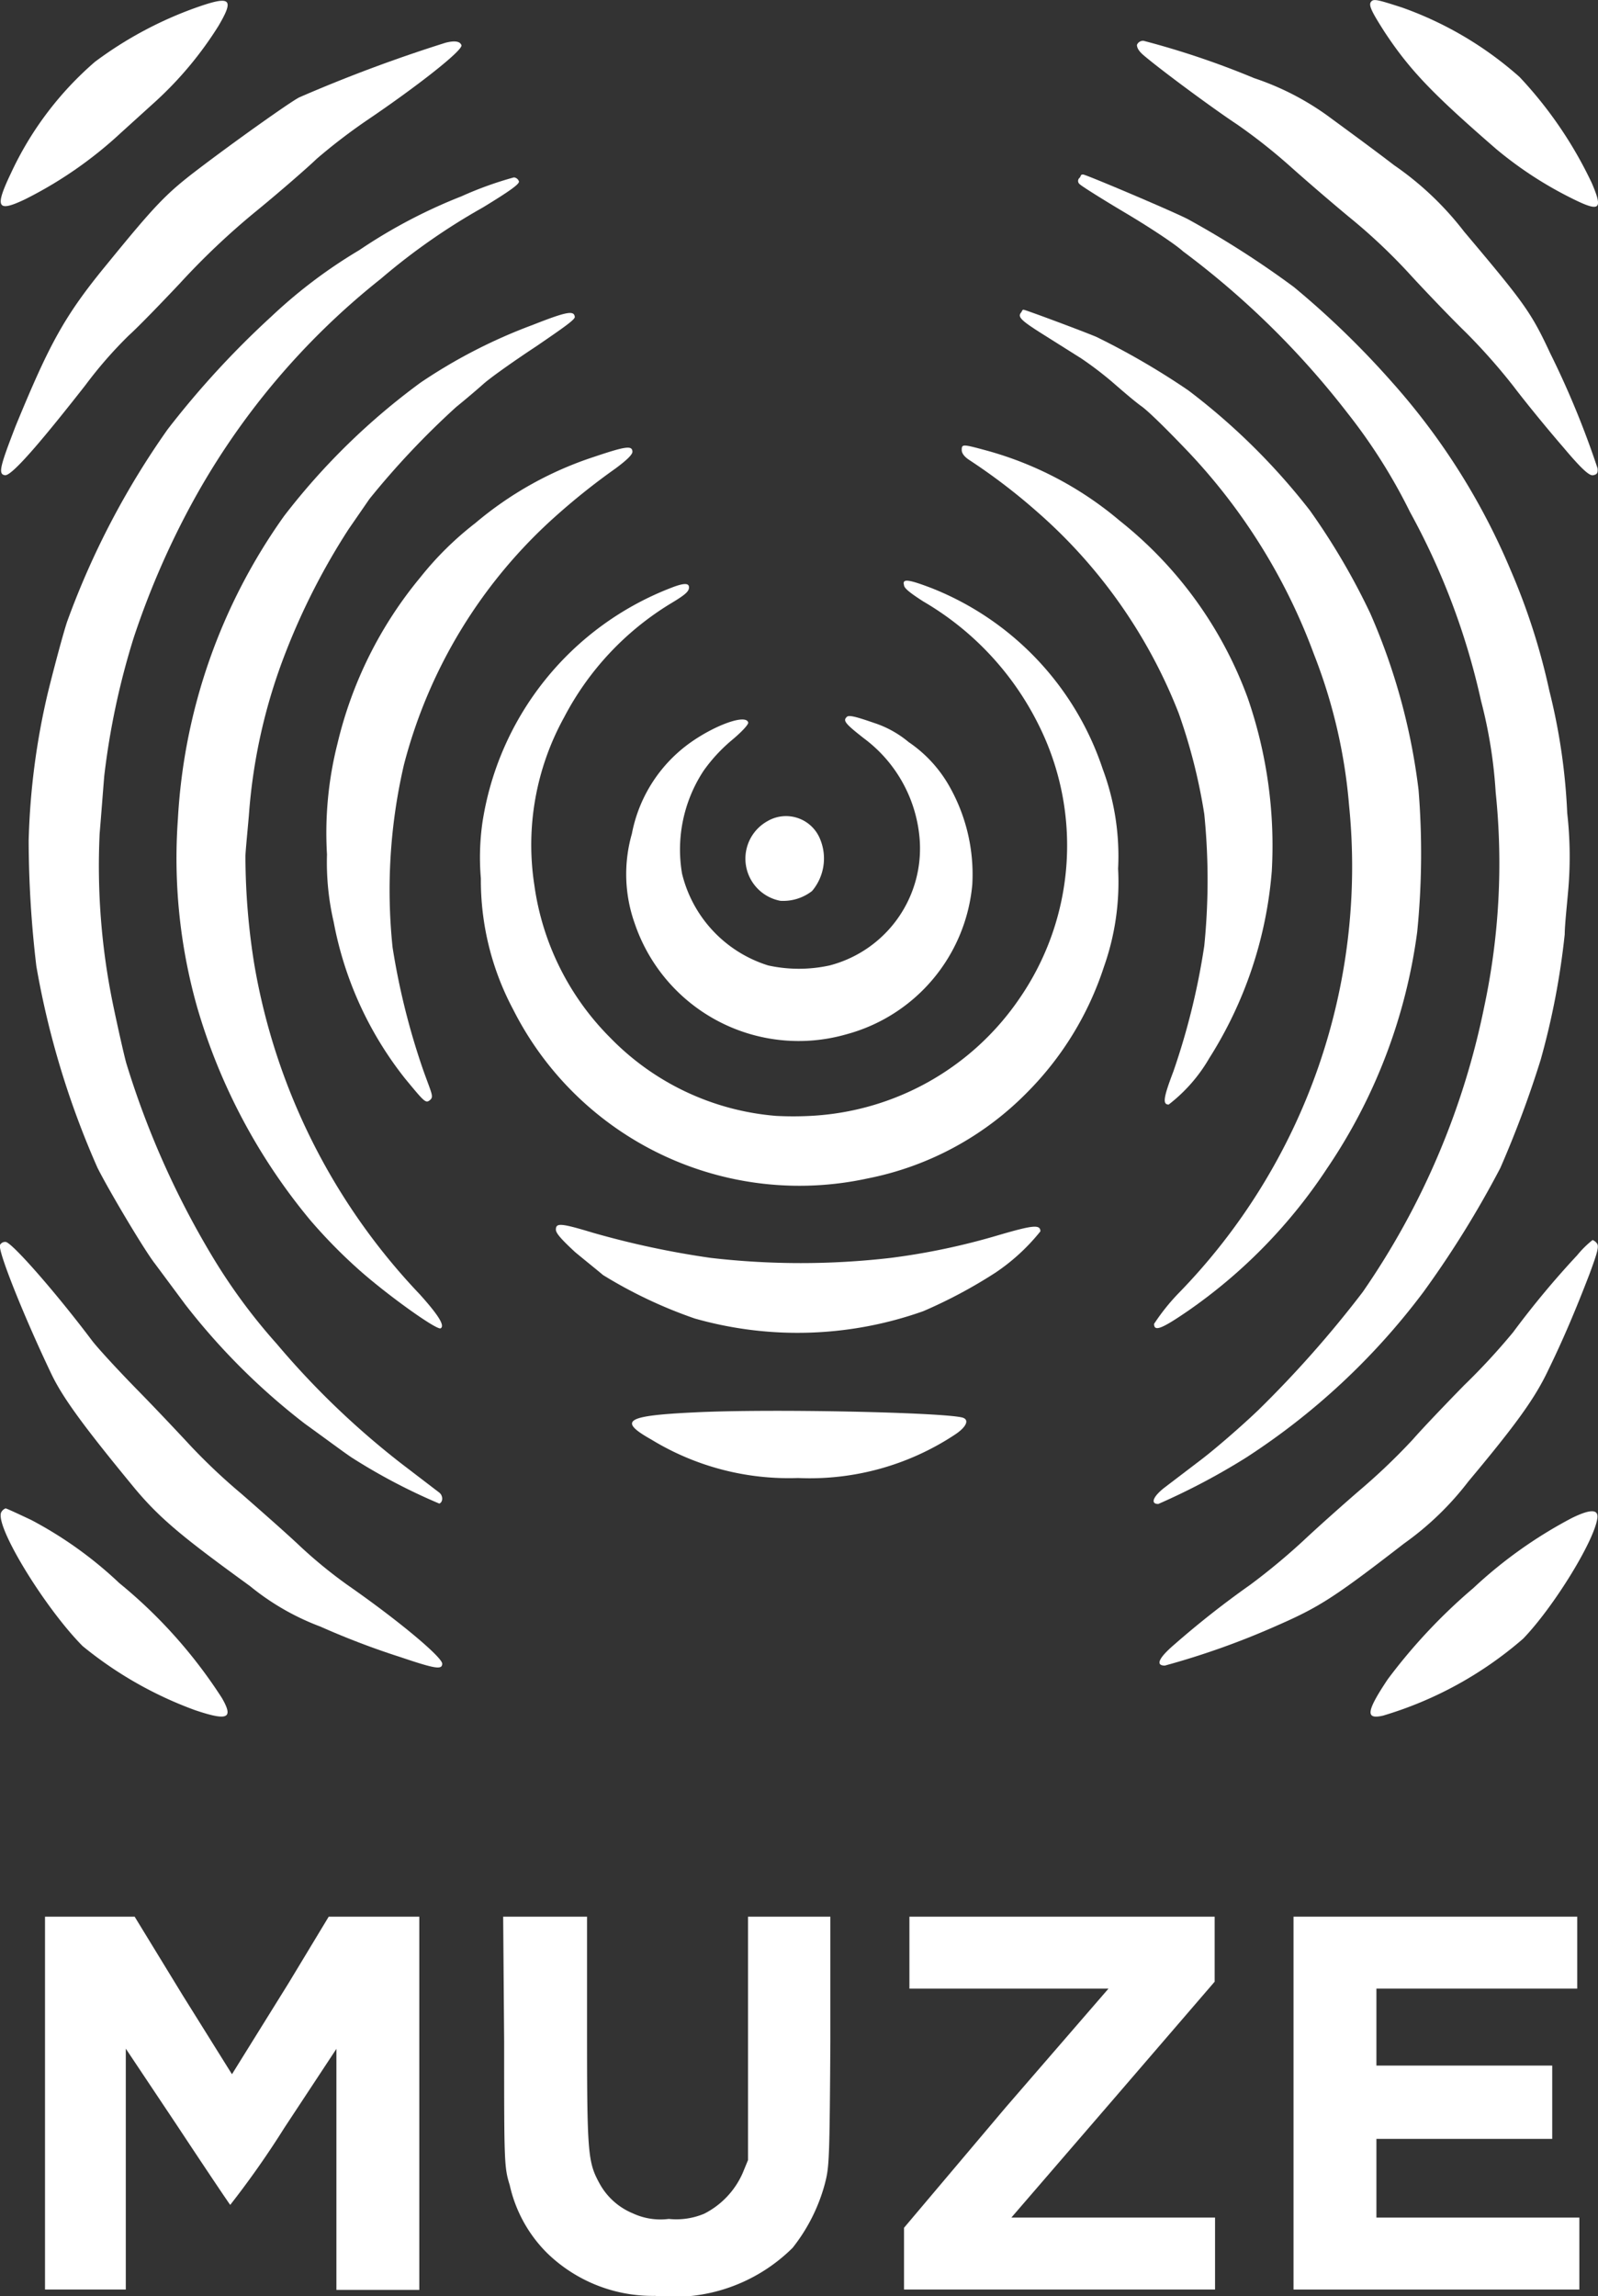 <svg xmlns="http://www.w3.org/2000/svg" viewBox="0 0 83.08 119.35"><rect x="0" y="0" width="83.08" height="119.35" fill="#333333" stroke="none"/><defs><style>.cls-1{fill:#fff;}</style></defs><g id="Layer_2" data-name="Layer 2"><g id="Layer_1-2" data-name="Layer 1"><path class="cls-1" d="M10.21.39A20,20,0,0,0,4.94,3.21,17.22,17.22,0,0,0,.57,9c-.86,1.8-.72,2.05.73,1.36a21.3,21.3,0,0,0,5-3.47l1.8-1.63a18.83,18.83,0,0,0,3.25-3.9C12.2-.08,12-.24,10.21.39Z"/><path class="cls-1" d="M71.3.07c-.18.17,0,.52.69,1.6,1.32,2,2.53,3.24,5.79,6.07a19.89,19.89,0,0,0,3.76,2.48c1.65.84,1.83.73,1.22-.7A21.36,21.36,0,0,0,79,4,18.49,18.49,0,0,0,72.89.39C71.68,0,71.43-.07,71.3.07Z"/><path class="cls-1" d="M23.17,2.22a77.41,77.41,0,0,0-7.61,2.84c-.51.26-3.51,2.4-5.33,3.79-1.61,1.23-2.18,1.83-4.66,4.87-2.24,2.72-3,4.16-4.76,8.43C0,24.25-.11,24.65.26,24.7s2.08-2,4.18-4.68A22.08,22.08,0,0,1,6.7,17.43c.47-.42,1.66-1.65,2.65-2.7a38.3,38.3,0,0,1,4-3.78c1.22-1,2.62-2.22,3.12-2.7a30.07,30.07,0,0,1,2.61-2c2.69-1.82,5-3.65,4.91-3.9S23.53,2.13,23.17,2.22Z"/><path class="cls-1" d="M59.11,2.33c0,.13.06.29.32.52.86.74,3.59,2.76,4.89,3.62a29.3,29.3,0,0,1,2.75,2.17c.76.68,2.14,1.87,3.07,2.64a29.8,29.8,0,0,1,3.28,3.11c.87.94,2.11,2.23,2.78,2.88a31.24,31.24,0,0,1,2.48,2.8c.69.91,1.86,2.33,2.58,3.16,1,1.19,1.38,1.51,1.57,1.47s.25-.1.23-.35a46.38,46.38,0,0,0-2.47-6c-1-2.15-1.37-2.63-4.47-6.31a16.13,16.13,0,0,0-3.65-3.46C71.38,7.74,69.8,6.59,69,6a14.21,14.21,0,0,0-3.8-1.94,43.65,43.65,0,0,0-5.75-1.94A.35.35,0,0,0,59.11,2.33Z"/><path class="cls-1" d="M56.13,9.24a.21.21,0,0,0,0,.33c.08.09,1.14.76,2.37,1.49s2.6,1.63,3,2a44.08,44.08,0,0,1,8.55,8.4,29,29,0,0,1,3.26,5.16A36.8,36.8,0,0,1,77,36.43a24.67,24.67,0,0,1,.76,4.75,35.72,35.72,0,0,1-.59,11.12,40,40,0,0,1-6.32,14.85,57,57,0,0,1-5.44,6.15c-.89.85-2.22,2-2.94,2.55l-1.89,1.44c-.62.47-.8.88-.36.88a35,35,0,0,0,4.58-2.42A35.86,35.86,0,0,0,74,67.16a51.82,51.82,0,0,0,4-6.45,54.5,54.5,0,0,0,2.1-5.63,39.45,39.45,0,0,0,1.25-6.52c0-.47.12-1.55.19-2.39a20.13,20.13,0,0,0-.06-3.91,31.69,31.69,0,0,0-.93-6.36,33.88,33.88,0,0,0-2-6.24,35,35,0,0,0-6.2-9.82,45.42,45.42,0,0,0-5.08-4.92,48.46,48.46,0,0,0-5.46-3.5c-.54-.31-5.35-2.35-5.5-2.35S56.21,9.15,56.13,9.24Z"/><path class="cls-1" d="M24,10.2A27.34,27.34,0,0,0,18.68,13a26,26,0,0,0-4.55,3.43,46.54,46.54,0,0,0-5.41,5.88,42.28,42.28,0,0,0-5.23,10c-.19.57-.64,2.23-1,3.69a37.51,37.51,0,0,0-1,7.7,56.3,56.3,0,0,0,.4,6.52A44.81,44.81,0,0,0,5.07,60.7c.61,1.21,2.46,4.32,3,5l1.56,2.1A34.44,34.44,0,0,0,15.85,74c1,.72,2.06,1.51,2.44,1.76a30.51,30.51,0,0,0,4.55,2.39c.2-.08.2-.41,0-.57l-2-1.53a42.75,42.75,0,0,1-6.45-6.2A29.94,29.94,0,0,1,11,65.24a45,45,0,0,1-4.44-10c-.12-.44-.43-1.81-.69-3.06a35.61,35.61,0,0,1-.69-8.85c.07-.82.17-2.15.24-3a39.36,39.36,0,0,1,1.53-7.18A42.81,42.81,0,0,1,9.8,26.49a38.26,38.26,0,0,1,10-12,33.14,33.14,0,0,1,5.31-3.71c1.36-.83,1.9-1.21,1.87-1.35a.31.31,0,0,0-.26-.21A18.53,18.53,0,0,0,24,10.2Z"/><path class="cls-1" d="M53.08,16.25c-.18.23,0,.41,1.23,1.18l1.89,1.19a18.26,18.26,0,0,1,1.62,1.23c.45.39,1.15,1,1.53,1.27s1.42,1.31,2.31,2.24A30.8,30.8,0,0,1,68.31,34a27.74,27.74,0,0,1,1.83,7.88,31.76,31.76,0,0,1-8.86,25.33A10.84,10.84,0,0,0,60,68.81c0,.42.4.26,1.77-.68A27.17,27.17,0,0,0,69,60.72a28.57,28.57,0,0,0,4.68-12.28,41,41,0,0,0,.07-7.39,32.55,32.55,0,0,0-2.51-9.17,35.31,35.31,0,0,0-3.14-5.35,33.93,33.93,0,0,0-6.32-6.24A38.71,38.71,0,0,0,57,17.51c-.71-.3-3.69-1.41-3.78-1.41S53.15,16.17,53.08,16.25Z"/><path class="cls-1" d="M27.69,16.89a27.4,27.4,0,0,0-5.83,3,35.16,35.16,0,0,0-7.09,6.93A29.94,29.94,0,0,0,9.25,42.55a28.42,28.42,0,0,0,1,9.8,30.7,30.7,0,0,0,5.89,11.08,27,27,0,0,0,2.38,2.44c1.45,1.32,4.19,3.29,4.39,3.17s0-.56-1.09-1.77a32.87,32.87,0,0,1-8.6-17.15,35.61,35.61,0,0,1-.46-5.6c0-.24.1-1.22.18-2.15a29,29,0,0,1,1.93-8.51,35.31,35.31,0,0,1,3.25-6.35l1.09-1.58a42.65,42.65,0,0,1,4.5-4.77c.42-.34,1.06-.88,1.43-1.21s1.6-1.2,2.74-1.95c1.46-1,2.07-1.42,2-1.55C29.83,16.13,29.44,16.2,27.69,16.89Z"/><path class="cls-1" d="M50,23.39c0,.17.14.35.38.51a31.18,31.18,0,0,1,3.54,2.7,26.88,26.88,0,0,1,7.36,10.47,29.18,29.18,0,0,1,1.33,5.24,34.19,34.19,0,0,1,0,6.85A36.41,36.41,0,0,1,61,55.7c-.51,1.34-.57,1.71-.24,1.71A8.26,8.26,0,0,0,62.87,55a21.31,21.31,0,0,0,3.25-9.72,23.49,23.49,0,0,0-1.25-9,20.93,20.93,0,0,0-6.65-9.21,18.13,18.13,0,0,0-6.88-3.64C50.05,23.08,50,23.07,50,23.39Z"/><path class="cls-1" d="M30.87,23.75a18.4,18.4,0,0,0-6.16,3.44A16.67,16.67,0,0,0,21.86,30a21.17,21.17,0,0,0-4.31,8.63A18.92,18.92,0,0,0,17,44.41a13.74,13.74,0,0,0,.35,3.52,18.61,18.61,0,0,0,3.71,8.13c1,1.21,1.07,1.3,1.29,1.12s.09-.33-.35-1.57a37,37,0,0,1-1.59-6.37A28.78,28.78,0,0,1,21,39.75a26.07,26.07,0,0,1,7.91-12.94A35.11,35.11,0,0,1,32,24.35c.58-.43.88-.72.88-.87C32.87,23.15,32.56,23.18,30.87,23.75Z"/><path class="cls-1" d="M47,30.41c0,.17.35.43,1,.85a15.27,15.27,0,0,1,6,6.42A14,14,0,0,1,53,51.9,14,14,0,0,1,42.12,58,17.15,17.15,0,0,1,40.36,58a13.55,13.55,0,0,1-8.63-4.06A13.91,13.91,0,0,1,27.78,46a13.72,13.72,0,0,1,1.55-8.72,15.09,15.09,0,0,1,5.57-5.93c.7-.42.91-.6.92-.8s-.13-.31-.92,0a15.6,15.6,0,0,0-9.82,12.21A12.91,12.91,0,0,0,25,45.66a14.28,14.28,0,0,0,1.68,6.81,16.67,16.67,0,0,0,18.43,8.78,15.94,15.94,0,0,0,8.28-4.46,16.49,16.49,0,0,0,4-6.53,13.18,13.18,0,0,0,.74-5.11,12.94,12.94,0,0,0-.8-5.18,15.31,15.31,0,0,0-8.89-9.4C47.21,30.1,46.9,30.07,47,30.41Z"/><path class="cls-1" d="M44,37.29c-.18.18,0,.37.92,1.09a7.23,7.23,0,0,1,2.87,5,6.28,6.28,0,0,1-4.66,6.8,7.46,7.46,0,0,1-3.19,0,6.64,6.64,0,0,1-4.48-4.77,7.45,7.45,0,0,1,1.12-5.35A8.44,8.44,0,0,1,38,38.51c.57-.47.91-.85.9-.95-.11-.53-2.18.3-3.5,1.42a7.56,7.56,0,0,0-2.55,4.36A7.63,7.63,0,0,0,33,48a9,9,0,0,0,11,5.76,8.89,8.89,0,0,0,6.55-7.79,9.29,9.29,0,0,0-1.26-5.22,6.83,6.83,0,0,0-2.05-2.18,5.41,5.41,0,0,0-1.81-1C44.36,37.2,44.09,37.15,44,37.29Z"/><path class="cls-1" d="M39.9,42.68a2.23,2.23,0,0,0,.67,4.14,2.44,2.44,0,0,0,1.65-.51,2.62,2.62,0,0,0,.42-2.69A1.91,1.91,0,0,0,39.9,42.68Z"/><path class="cls-1" d="M28.9,63.91c0,.19.29.51,1,1.17.58.48,1.23,1,1.45,1.19a24,24,0,0,0,4.77,2.26A19.54,19.54,0,0,0,48,68.15a25.4,25.4,0,0,0,3.75-2A10.46,10.46,0,0,0,54.09,64c0-.37-.4-.32-2.15.19a35.3,35.3,0,0,1-5.63,1.19,40.69,40.69,0,0,1-9.36,0,45.67,45.67,0,0,1-6.1-1.3C29.16,63.57,28.9,63.55,28.9,63.91Z"/><path class="cls-1" d="M82,65.24a46.33,46.33,0,0,0-3.33,4A34.07,34.07,0,0,1,76.12,72c-.89.91-2.1,2.17-2.67,2.82a32.32,32.32,0,0,1-2.74,2.62c-.94.81-2.27,2-2.95,2.64A33.87,33.87,0,0,1,65,82.37a47.77,47.77,0,0,0-3.94,3.1c-.82.7-1,1.1-.5,1.1a40.92,40.92,0,0,0,5.9-2.11c2.12-.93,2.94-1.45,6.53-4.23A15.53,15.53,0,0,0,76.34,77c2.51-3,3.46-4.33,4.14-5.76.82-1.68,1.46-3.21,2.15-5,.44-1.19.51-1.47.39-1.62a.53.53,0,0,0-.22-.17A5.17,5.17,0,0,0,82,65.24Z"/><path class="cls-1" d="M0,64.71c-.12.3,1.22,3.66,2.66,6.68.6,1.27,1.75,2.82,4.37,6C8.38,79,9.64,80,13,82.44a12.94,12.94,0,0,0,3.65,2.1,41.24,41.24,0,0,0,4.17,1.59c1.81.61,2.17.67,2.17.34s-2.21-2.2-4.94-4.1a24.3,24.3,0,0,1-2.55-2.1c-.66-.62-2-1.8-2.95-2.63a31.2,31.2,0,0,1-2.65-2.5c-.5-.54-1.72-1.84-2.73-2.87s-2.09-2.2-2.4-2.61C2.92,67.2.6,64.55.29,64.55A.3.3,0,0,0,0,64.71Z"/><path class="cls-1" d="M36.1,73.41c-3.55.17-4,.42-2.24,1.41a13.7,13.7,0,0,0,7.63,2,13.67,13.67,0,0,0,8.15-2.25c.61-.4.77-.78.4-.89C49.05,73.41,40.07,73.21,36.1,73.41Z"/><path class="cls-1" d="M.09,78.56c-.48.58,2.22,5,4.21,7a20.11,20.11,0,0,0,5.85,3.33c1.7.57,2,.43,1.39-.63A25.52,25.52,0,0,0,6.2,82.28,20.66,20.66,0,0,0,1.62,79C.94,78.68.34,78.4.29,78.4A.41.41,0,0,0,.09,78.56Z"/><path class="cls-1" d="M81.72,78.9a23.49,23.49,0,0,0-5.12,3.64,29,29,0,0,0-4.45,4.74C71,89,71,89.38,71.91,89.17a19.61,19.61,0,0,0,7.28-4c1.6-1.66,3.73-5.13,3.86-6.29C83.09,78.43,82.66,78.44,81.72,78.9Z"/><path class="cls-1" d="M2.34,109.32V119h4.2V106.48l2.67,4c1.46,2.21,2.71,4.07,2.76,4.12a47.07,47.07,0,0,0,2.81-4l2.71-4.11,0,6.27,0,6.26h4.31V99.62l-2.35,0-2.36,0L15,103.08l-2.53,4.07-.41.66-2.56-4.1L7,99.62H2.34Z"/><path class="cls-1" d="M26.21,106.11c0,6.26,0,6.53.29,7.46a7.18,7.18,0,0,0,1.94,3.53,7.87,7.87,0,0,0,5.62,2.23,8.78,8.78,0,0,0,7.15-2.5,9.19,9.19,0,0,0,1.67-3.31c.23-.88.25-1.14.29-7.41l0-6.49H38.89l0,6.32,0,6.33-.28.68a4.32,4.32,0,0,1-2,2.11,3.75,3.75,0,0,1-1.84.27,3.41,3.41,0,0,1-1.87-.29,3.49,3.49,0,0,1-1.74-1.57c-.6-1.1-.64-1.57-.64-8V99.62H26.16Z"/><path class="cls-1" d="M47.28,101.49v1.87l5.17,0,5.18,0-5.35,6.18L47,115.79V119H63.17v-3.74l-5.3,0-5.29,0,5.29-6.13L63.15,103l0-1.68V99.62H47.28Z"/><path class="cls-1" d="M67.25,109.32V119H82.11v-3.74H71.56v-4.09l4.57,0,4.57,0,0-1.91,0-1.9H71.56v-4H82V99.62H67.25Z"/></g></g></svg>